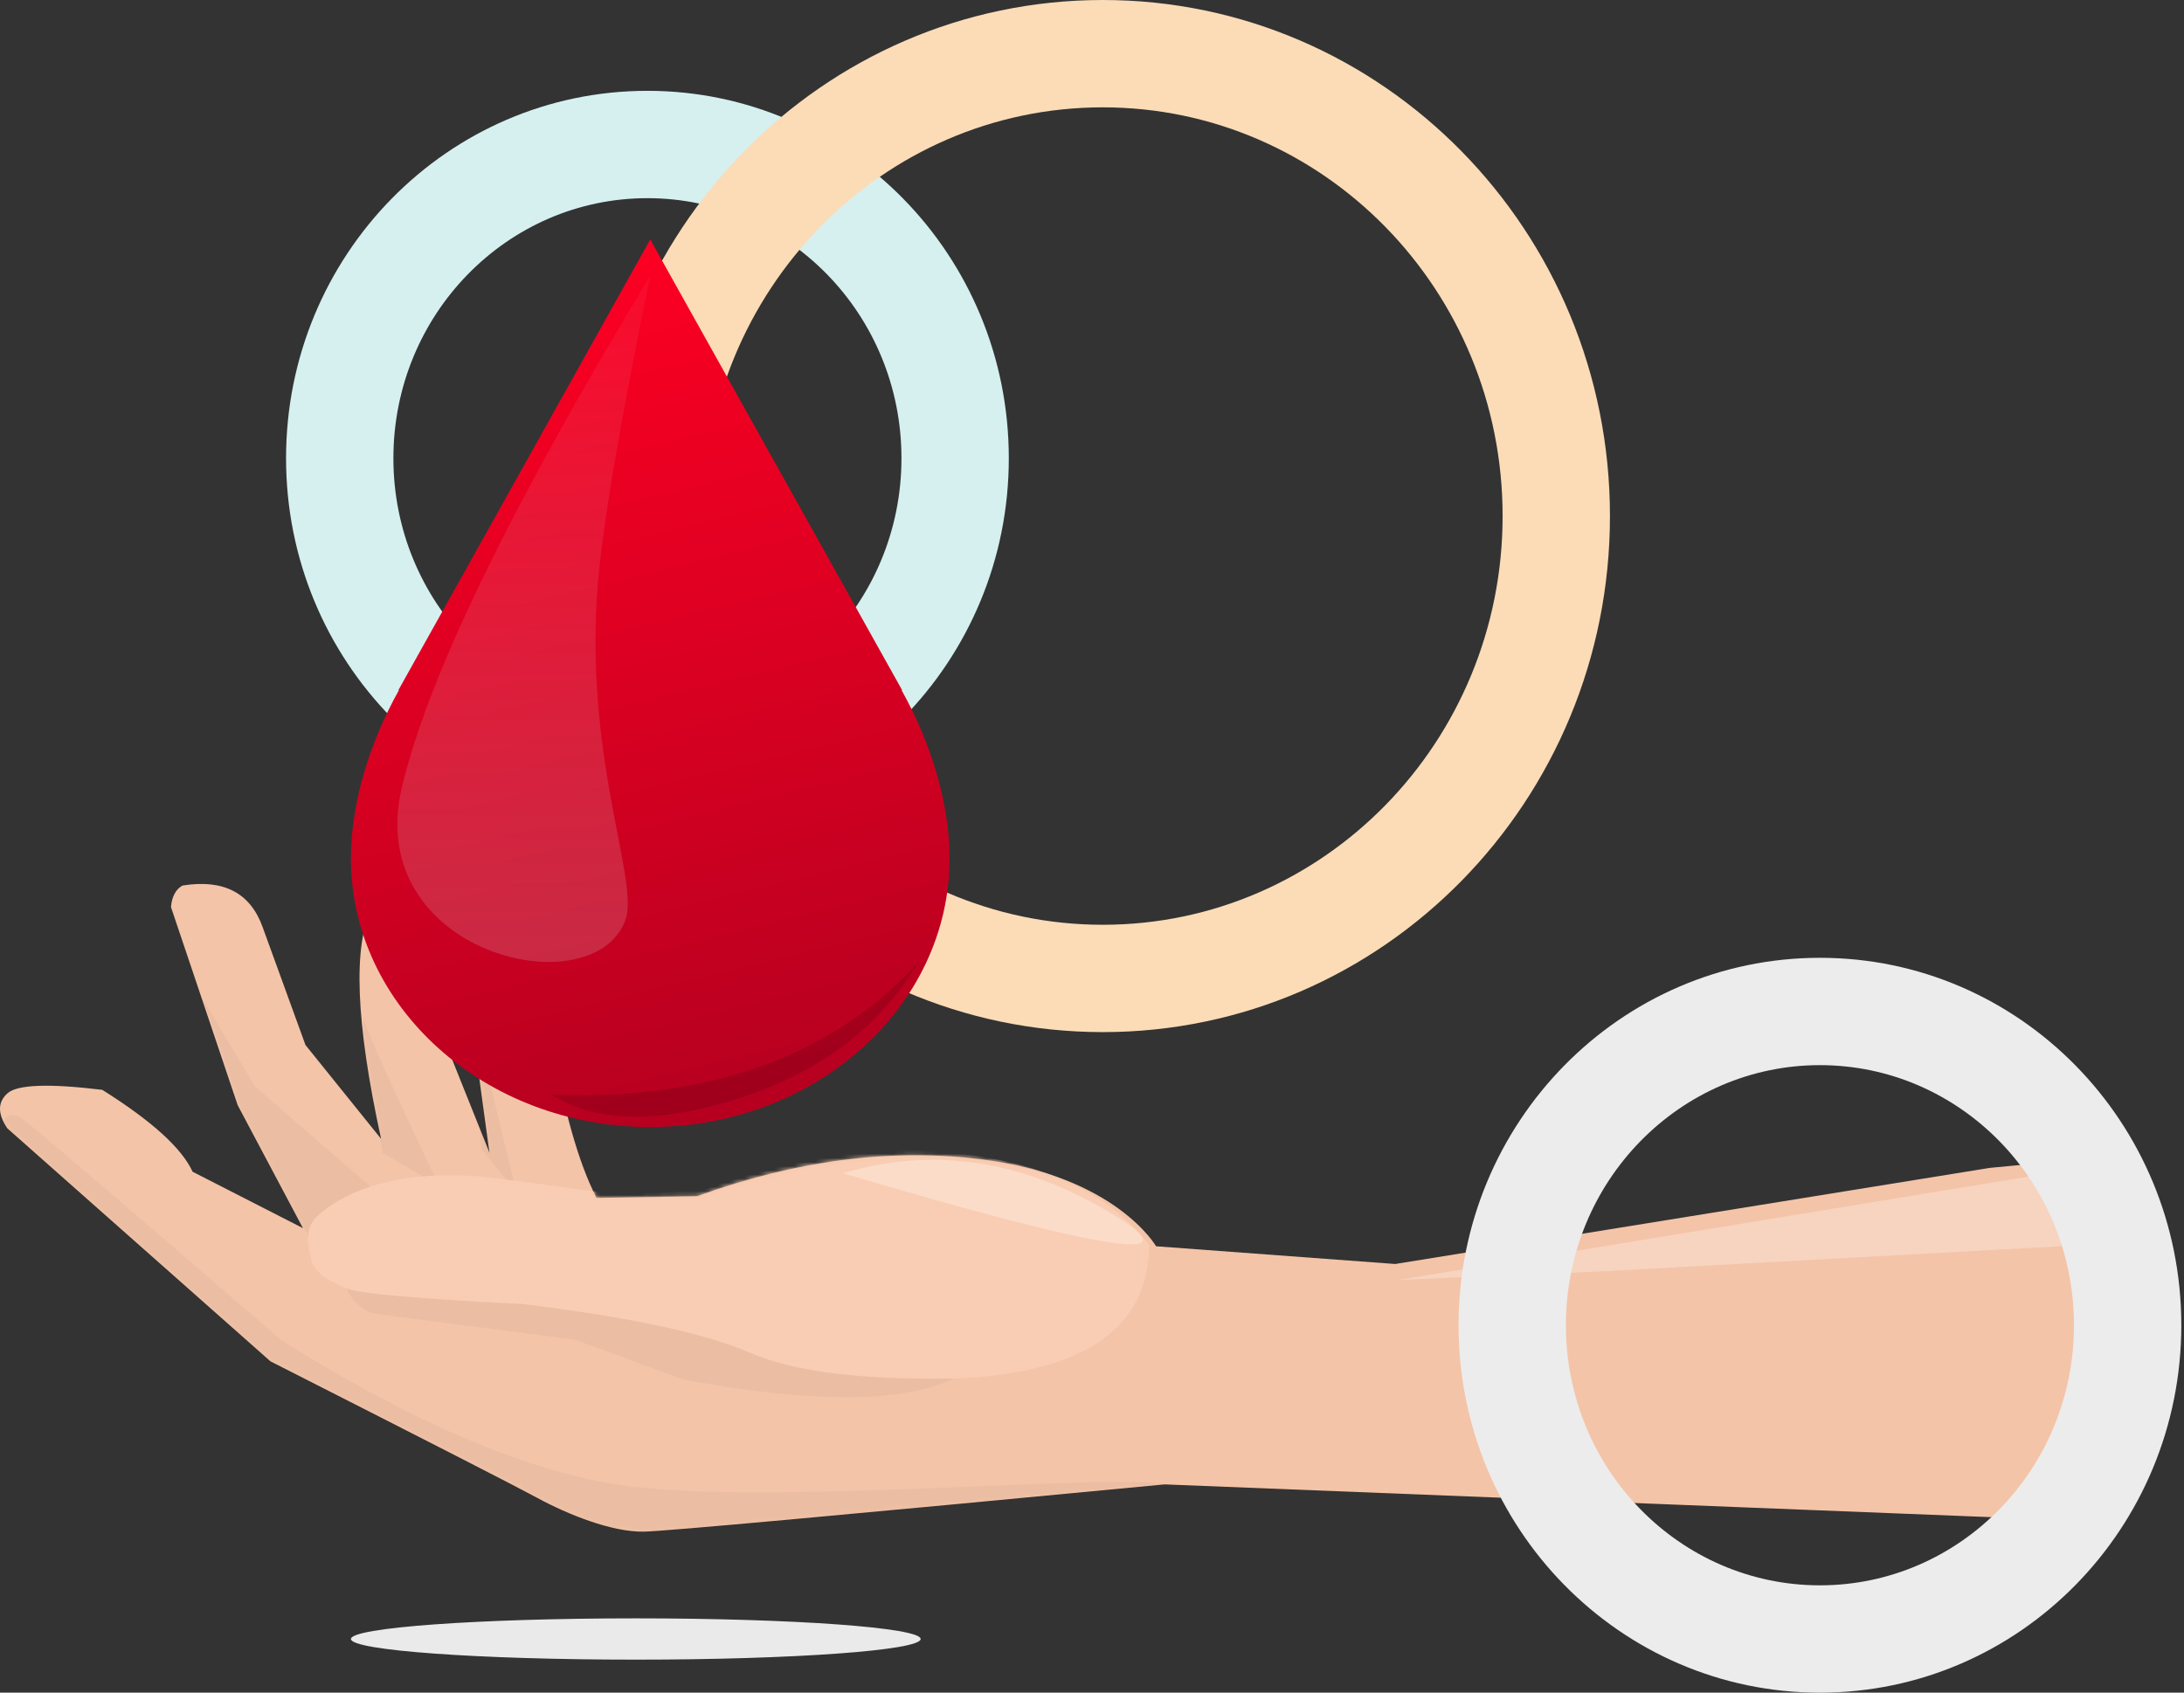 <?xml version="1.0" encoding="UTF-8"?>
<svg width="529px" height="410px" viewBox="0 0 529 410" version="1.1" xmlns="http://www.w3.org/2000/svg" xmlns:xlink="http://www.w3.org/1999/xlink">
    <rect x="0" y="0" width="529" height="410" fill="#333333" stroke="none"/>
    <title>Group 85</title>
    <defs>
        <path d="M482,155.476 L282.101,147.552 C203.203,155.07 161.167,158.885 155.991,158.995 C148.228,159.161 137.427,154.787 130.097,150.8 C125.21,148.142 103.681,137.124 65.51,117.746 L1.776,61.311 C-0.592,57.82 -0.592,54.999 1.776,52.848 C4.145,50.697 11.808,50.408 24.765,51.98 C36.754,59.509 44.048,66.122 46.647,71.818 C64.471,80.93 73.383,85.486 73.383,85.486 C62.849,65.643 57.581,55.722 57.581,55.722 L41.41,7.701 C41.641,5.144 42.572,3.409 44.202,2.495 C54.169,0.898 60.644,4.264 63.624,12.594 L73.99,41.12 L92.309,63.858 C86.15,35.663 85.43,16.944 90.151,7.701 C94.873,-1.543 98.669,-2.465 101.541,4.935 C104.258,18.025 105.617,28.012 105.617,34.897 L118.551,67.196 L114.693,38.976 L114.693,15.949 C119.555,15.049 123.548,15.399 126.67,16.997 C129.792,18.595 132.046,25.922 133.432,38.976 C136.428,56.588 140.114,69.651 144.492,78.163 L168.877,77.741 C192.728,69.084 215.591,66.099 237.464,68.785 C270.273,72.815 280.015,89.873 280.015,89.873 L337.931,94.167 L482,70.881 L504.216,68.785 L512.985,155.476 L482,155.476 Z" id="path-1"></path>
        <linearGradient x1="33.769%" y1="0%" x2="49.861%" y2="99.142%" id="linearGradient-3">
            <stop stop-color="#FF0023" offset="0%"></stop>
            <stop stop-color="#B70020" offset="100%"></stop>
        </linearGradient>
        <linearGradient x1="50%" y1="0%" x2="50%" y2="100%" id="linearGradient-4">
            <stop stop-color="#EEEEEE" stop-opacity="0.046" offset="0%"></stop>
            <stop stop-color="#D8D8D8" stop-opacity="0.201" offset="100%"></stop>
        </linearGradient>
    </defs>
    <g id="UI-DESKTOP" stroke="none" stroke-width="1" fill="none" fill-rule="evenodd">
        <g id="Illustrations" transform="translate(-670, -19003)">
            <g id="Group-85" transform="translate(670, 19003)">
                <g id="Group-83" transform="translate(0, 212)">
                    <mask id="mask-2" fill="white">
                        <use xlink:href="#path-1"></use>
                    </mask>
                    <use id="Path-738" fill="#F4C4A8" xlink:href="#path-1"></use>
                    <path d="M4.55442994e-12,61.423 C1.094,57.906 3.016,57.18 5.764,59.245 C8.513,61.31 29.368,79.15 68.329,112.765 C99.518,132.261 126.441,143.851 149.099,147.536 C183.087,153.063 268.413,144.761 282.127,147.536 L148.78,161.281 L62.043,118.781 L4.55442994e-12,61.423 Z" id="Path-748" fill-opacity="0.037" fill="#000000" mask="url(#mask-2)"></path>
                    <path d="M84.009,97.64 L138.561,101.845 C186.856,116.486 219.544,121.918 236.625,118.141 C226.323,127.622 202.7,128.978 165.759,122.208 C148.066,115.736 139.219,112.499 139.219,112.499 L91.304,106.283 C89.232,106.038 87.366,104.932 85.706,102.966 C84.046,100.999 83.48,99.224 84.009,97.64 Z" id="Path-749" fill-opacity="0.037" fill="#000000" mask="url(#mask-2)"></path>
                    <polygon id="Path-754" fill-opacity="0.037" fill="#000000" mask="url(#mask-2)" points="113.574 29.33 125.056 76.62 116.605 66.336"></polygon>
                    <path d="M74.318,86.588 C64.79,71.463 59.336,61.488 57.958,56.663 C56.58,51.838 53.513,42.727 48.755,29.33 L61.738,51.158 L89.751,75.445 C82.87,78.014 78.859,80.487 77.717,82.864 C76.575,85.241 75.709,87.34 75.118,89.16 L74.318,86.588 Z" id="Path-750" fill-opacity="0.037" fill="#000000" mask="url(#mask-2)"></path>
                    <polygon id="Path-752" fill-opacity="0.279" fill="#FFFFFF" mask="url(#mask-2)" points="338.877 98.013 499.281 71.704 507.7 89.391 386.87 96.001"></polygon>
                    <path d="M88.374,43.673 L92.674,67.301 L106.269,75.121 C94.872,51.035 88.907,37.851 88.374,35.57 C87.841,33.288 87.841,35.989 88.374,43.673 Z" id="Path-753" fill-opacity="0.037" fill="#000000" mask="url(#mask-2)"></path>
                    <path d="M76.801,82.629 C80.214,79.4 92.492,70.054 119.934,73.378 C147.376,76.702 146.348,78.423 171.282,75.901 C189.965,69.268 205.635,66.102 218.293,66.405 C247.121,67.105 267.146,74.828 278.367,89.571 C278.22,109.49 262.995,120.254 232.691,121.864 C209.388,122.403 192.364,120.331 181.618,115.647 C170.873,110.963 152.533,107.037 126.6,103.87 C101.448,102.615 87.274,101.367 84.077,100.125 C79.282,98.261 75.884,95.866 75.355,93.03 C74.826,90.194 73.388,85.858 76.801,82.629 Z" id="Path-755" fill="#F9CDB3" mask="url(#mask-2)"></path>
                    <path d="M204.201,72.183 C225.814,65.725 247.355,68.897 268.823,81.697 C290.291,94.498 268.75,91.326 204.201,72.183 Z" id="Path-751" fill-opacity="0.293" fill="#FFFFFF" mask="url(#mask-2)"></path>
                </g>
                <g id="bloodplasma" transform="translate(69.286, 0)">
                    <path d="M371.531,232 C323.132,232 284,271.903 284,321 C284,370.097 323.132,410 371.531,410 C419.931,410 459.063,370.097 459.063,321 C459.063,271.903 419.931,232 371.531,232 Z M371.531,258 C405.457,258 433.063,286.15 433.063,321 C433.063,355.85 405.457,384 371.531,384 C337.606,384 310,355.85 310,321 C310,286.15 337.606,258 371.531,258 Z" id="Oval-Copy-94" fill="#ECECEC" fill-rule="nonzero"></path>
                    <path d="M87.531,22 C39.132,22 1.59161573e-12,61.903 1.59161573e-12,111 C1.59161573e-12,160.097 39.132,200 87.531,200 C135.931,200 175.063,160.097 175.063,111 C175.063,61.903 135.931,22 87.531,22 Z M87.531,48 C121.457,48 149.063,76.15 149.063,111 C149.063,145.85 121.457,174 87.531,174 C53.606,174 26,145.85 26,111 C26,76.15 53.606,48 87.531,48 Z" id="Oval-Copy-95" fill="#D6F0F0" fill-rule="nonzero"></path>
                    <path d="M197.836,0 C129.938,0 75,56.021 75,125 C75,193.979 129.938,250 197.836,250 C265.733,250 320.671,193.979 320.671,125 C320.671,56.021 265.733,0 197.836,0 Z M197.836,26 C251.259,26 294.671,70.268 294.671,125 C294.671,179.732 251.259,224 197.836,224 C144.412,224 101,179.732 101,125 C101,70.268 144.412,26 197.836,26 Z" id="Oval-Copy-8" fill="#FBDCB7" fill-rule="nonzero"></path>
                    <path d="M88.214,58 L149.229,167.183 L149.099,167.182 C156.447,180.38 160.714,194.886 160.714,207.918 C160.714,243.862 128.255,273 88.214,273 C48.173,273 15.714,243.862 15.714,207.918 C15.714,194.886 19.981,180.38 27.33,167.182 L27.199,167.183 L88.214,58 Z" id="Path" fill="url(#linearGradient-3)"></path>
                    <path d="M88.214,66.75 C54.316,122.805 34.253,164.179 28.025,190.871 C18.682,230.909 73.902,244.106 82.118,223.1 C85.758,213.794 72.691,185.646 75.297,144.185 C76.173,130.229 80.479,104.418 88.214,66.75 Z" id="Path-723" fill="url(#linearGradient-4)"></path>
                    <path d="M64.464,265.262 C103.098,266.419 132.681,255.665 153.214,233 C143.661,248.85 129.154,259.867 109.693,266.051 C90.232,272.235 75.156,271.972 64.464,265.262 Z" id="Path-724" fill-opacity="0.129" fill="#000000"></path>
                </g>
                <ellipse id="Oval" fill="#EAEAEA" cx="154" cy="397" rx="69" ry="5"></ellipse>
            </g>
        </g>
    </g>
</svg>